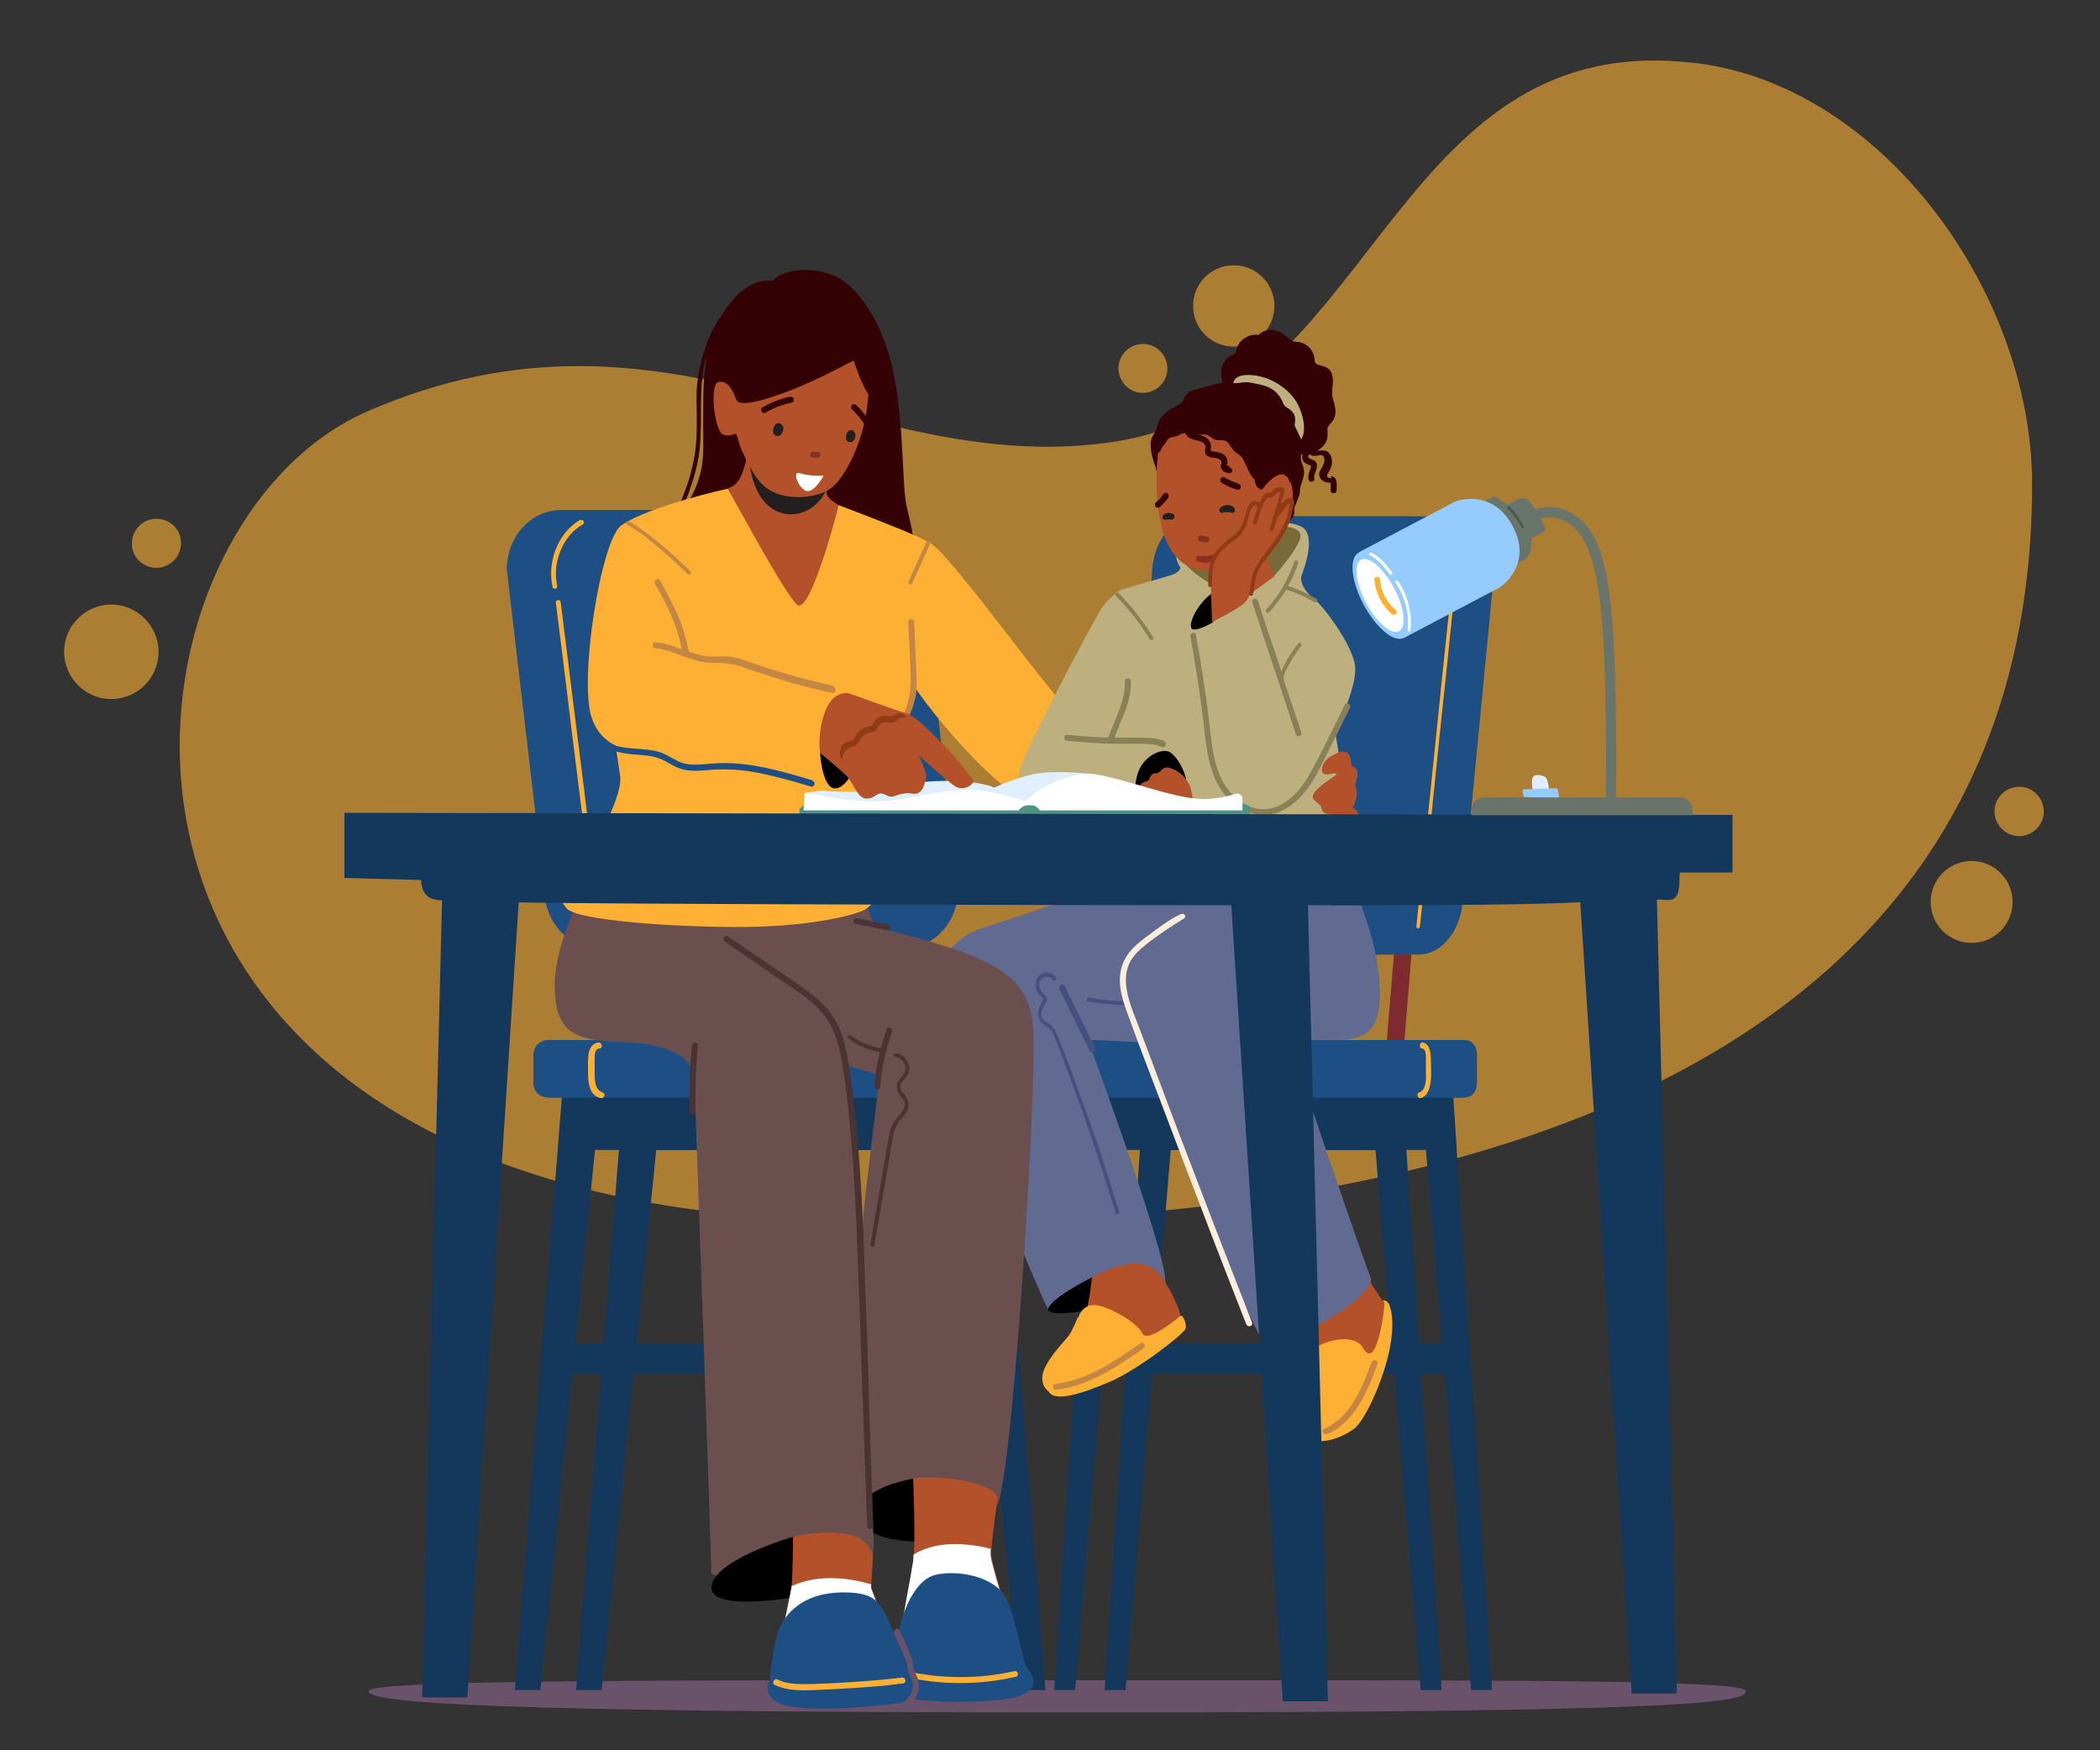 <svg xmlns="http://www.w3.org/2000/svg" id="Livello_1" viewBox="0 0 600 500"><rect x="0" y="0" width="600" height="500" fill="#333333" stroke="none"/><defs><style> .st0 { fill: #96ccfd; } .st1 { fill: #13385c; } .st2 { fill: #45507f; } .st3 { fill: #dfeffd; } .st4 { fill: #231f20; } .st5 { fill: #4b594c; } .st6 { fill: #7e2b30; } .st7 { fill: #6b4e4e; } .st8 { fill: #493333; } .st9 { fill: #4d9283; } .st10 { fill: #fbeedd; } .st11 { fill: #69746a; } .st12 { fill: #bdb07e; } .st13 { fill: #fdb033; } .st14 { fill: #616a91; } .st15 { fill: #c38743; } .st16 { fill: #fff; } .st17 { fill: #8f2d22; } .st18 { fill: #796a3a; } .st19 { fill: #69526a; } .st20 { opacity: .6; } .st21 { fill: #803322; } .st22 { fill: #903b16; } .st23 { fill: #b3522a; } .st24 { fill: #340105; } .st25 { fill: #898057; } .st26 { fill: #1e4f84; } </style></defs><g class="st20"><path class="st13" d="M580.6,138.3c0-55.8-44.8-117-100.5-120.7-1,0-2-.1-3-.2-79.9-3.9-85.9,97.3-158.2,108.7-72.3,11.4-127.4-46.2-213.9-8.6C27.4,151.3,6.4,340.9,234.5,348.5c182.5,6.1,346.1-43.7,346.1-210.2Z"></path><path class="st13" d="M45.3,186.2c0,7.5-6.1,13.5-13.5,13.5s-13.5-6.1-13.5-13.5,6.1-13.5,13.5-13.5,13.5,6.1,13.5,13.5Z"></path><path class="st13" d="M355.6,76.2c6.2,1.7,9.8,8.1,8.1,14.3-1.7,6.2-8.1,9.8-14.3,8.1-6.2-1.7-9.8-8.1-8.1-14.3,1.7-6.2,8.1-9.8,14.3-8.1Z"></path><circle class="st13" cx="563.7" cy="258.1" r="11.7" transform="translate(103.3 673.3) rotate(-66.7)"></circle><path class="st13" d="M328.4,98.5c3.7,1,5.9,4.9,4.9,8.6-1,3.7-4.9,5.9-8.6,4.9-3.7-1-5.9-4.9-4.9-8.6,1-3.7,4.9-5.9,8.6-4.9Z"></path><path class="st13" d="M51.7,154.6c.3,4.3-3.2,7.9-7.6,7.6-3.4-.3-6.2-3-6.4-6.4-.3-4.3,3.2-7.9,7.6-7.6,3.4.3,6.2,3,6.4,6.4Z"></path><path class="st13" d="M583.8,230.4c.8,3.8-1.7,7.5-5.5,8.3-3.8.8-7.5-1.7-8.3-5.5-.8-3.8,1.7-7.5,5.5-8.3,3.8-.8,7.5,1.7,8.3,5.5Z"></path></g><path class="st19" d="M498.9,483.1c0,3.3-17.5,6.1-188.3,6.1s-205.3-2.7-205.3-6.1,92.3-3.1,205.7-3.1,187.9-.3,187.9,3.1Z"></path><g><polygon class="st6" points="176.9 307.1 172.9 267 178.9 267 183 306.8 176.9 307.1"></polygon><polygon class="st6" points="246.6 307.1 242.6 267 248.7 267 252.7 306.8 246.6 307.1"></polygon><path class="st26" d="M244.2,270.9h-73.2c-8.6,0-15.5-7.6-15.5-17l-10.7-91.2c0-9.4,6.9-17,15.5-17h73.2c8.6,0,15.5,7.6,15.5,17l10.7,91.2c0,9.4-6.9,17-15.5,17Z"></path><path class="st26" d="M258.3,270.9h-73.2c-8.6,0-15.5-7.6-15.5-17l-10.7-91.2c0-9.4,6.9-17,15.5-17h73.2c8.6,0,15.5,7.6,15.5,17l10.7,91.2c0,9.4-6.9,17-15.5,17Z"></path><path class="st13" d="M165.8,148.5c-4.8,2.7-7.9,8.3-8.3,14.2-.1,1.7,0,3.3.4,5,.2.9,1.5.5,1.3-.4-1.5-6.8,1.7-14.3,7.3-17.5.8-.4,0-1.7-.7-1.2Z"></path><path class="st13" d="M167.1,227.3c-1.5-11.7-2.9-23.5-4.4-35.2-.8-6.7-1.7-13.3-2.5-20,0-.4-.3-.7-.7-.7-.3,0-.7.3-.7.7,1.5,11.8,3,23.6,4.4,35.5,1.5,11.7,2.9,23.5,4.4,35.2.8,6.7,1.7,13.3,2.5,20,0,.4.3.7.7.7.3,0,.7-.3.7-.7-1.5-11.8-3-23.6-4.4-35.5Z"></path></g><g><rect class="st1" x="158.2" y="383.8" width="20.3" height="8.6"></rect><path class="st1" d="M267.7,311.3c.2.2-38.5.2-51.4.2h0s-.8,0-2.1,0c-1.3,0-2.1,0-2.1,0h0c-12.9,0-51.6,0-51.4-.2l-13.6,171.5h7.3l15.6-154.3h88.3l15.6,154.3h7.3l-13.6-171.5Z"></path><path class="st1" d="M285.2,311.3c.2.2-38.5.2-51.4.2h0s-.8,0-2.1,0c-1.3,0-2.1,0-2.1,0h0c-12.9,0-51.6,0-51.4-.2l-13.6,171.5h7.3l15.6-154.3h88.3l15.6,154.3h7.3l-13.6-171.5Z"></path><rect class="st1" x="175.5" y="383.8" width="113" height="8.6"></rect><path class="st26" d="M156.5,313.6h132.6c2.3,0,4.2-1.9,4.2-4.2v-8.1c0-2.3-1.9-4.2-4.2-4.2h-132.5c-2.3,0-4.1,1.8-4.2,4.1v8.1c-.1,2.3,1.7,4.2,4.1,4.2Z"></path><path class="st13" d="M172.4,312.1c-2.6-.6-2.5-3.8-2.5-5.9,0-1.3,0-2.6,0-4,0-1,.1-2.6,1.4-2.7,1.1-.1.7-1.8-.4-1.7-1.5.2-2.4,1.6-2.7,3-.3,1.7-.2,3.5-.2,5.3,0,2.8.2,6.8,3.6,7.6,1.1.2,1.6-1.4.5-1.6Z"></path></g><g><polygon class="st6" points="400.3 308.9 403.6 268.7 398.6 268.7 395.3 308.5 400.3 308.9"></polygon><polygon class="st6" points="342.7 308.9 346 268.7 341 268.7 337.7 308.5 342.7 308.9"></polygon><path class="st26" d="M344.7,272.7h60.5c7.1,0,12.8-7.6,12.8-17l8.8-91.2c0-9.4-5.7-17-12.8-17h-60.5c-7.1,0-12.8,7.6-12.8,17l-8.8,91.2c0,9.4,5.7,17,12.8,17Z"></path><path class="st26" d="M333.1,272.7h60.5c7.1,0,12.8-7.6,12.8-17l8.8-91.2c0-9.4-5.7-17-12.8-17h-60.5c-7.1,0-12.8,7.6-12.8,17l-8.8,91.2c0,9.4,5.7,17,12.8,17Z"></path><path class="st13" d="M409.4,150.2c4,2.7,6.5,8.3,6.9,14.2,0,1.7,0,3.3-.3,5-.2.9-1.2.5-1.1-.4,1.2-6.8-1.4-14.3-6-17.5-.6-.4,0-1.7.6-1.2Z"></path><path class="st13" d="M408.4,229c1.2-11.7,2.4-23.5,3.6-35.2.7-6.7,1.4-13.3,2.1-20,0-.4.2-.7.5-.7.3,0,.6.3.5.7-1.2,11.8-2.4,23.6-3.7,35.5-1.2,11.7-2.4,23.5-3.6,35.2-.7,6.7-1.4,13.3-2.1,20,0,.4-.2.7-.5.7-.3,0-.6-.3-.5-.7,1.2-11.8,2.4-23.6,3.7-35.5Z"></path></g><g><rect class="st1" x="400.4" y="383.8" width="16.8" height="8.6" transform="translate(817.5 776.2) rotate(180)"></rect><path class="st1" d="M326.7,311.3c-.2.2,31.8.2,42.5.2h0s.6,0,1.7,0c1.1,0,1.7,0,1.7,0h0c10.7,0,42.6,0,42.5-.2l11.2,171.5h-6l-12.9-154.3h-72.9l-12.9,154.3h-6l11.2-171.5Z"></path><path class="st1" d="M312.3,311.3c-.2.2,31.8.2,42.5.2h0s.6,0,1.7,0c1.1,0,1.7,0,1.7,0h0c10.7,0,42.6,0,42.5-.2l11.2,171.5h-6l-12.9-154.3h-72.9l-12.9,154.3h-6l11.2-171.5Z"></path><rect class="st1" x="309.6" y="383.8" width="93.3" height="8.6" transform="translate(712.4 776.2) rotate(180)"></rect><path class="st26" d="M418.6,313.6h-109.5c-1.9,0-3.4-1.9-3.4-4.2v-8.1c0-2.3,1.5-4.2,3.4-4.2h109.5c1.9,0,3.4,1.8,3.4,4.1v8.1c.1,2.3-1.4,4.2-3.4,4.2Z"></path><path class="st13" d="M405.4,312.1c2.1-.6,2.1-3.8,2-5.9,0-1.3,0-2.6,0-4,0-1,0-2.6-1.2-2.7-.9-.1-.6-1.8.3-1.7,1.3.2,2,1.6,2.2,3,.2,1.7.1,3.5.2,5.3,0,2.8-.2,6.8-3,7.6-.9.2-1.3-1.4-.4-1.6Z"></path></g><g><path class="st14" d="M320.5,251.5s-25.6,9.2-39.5,13.5c-13.8,4.3-17.9,19.6-11.8,35.7,6.1,16.1,27.3,67.9,30.3,73.4,1.5,2.7,29.3-5.4,33.1-6.9,3.7-1.4-21.8-70.2-21.8-70.2l26.1,1.3,13.8-40.6-30.3-6.3Z"></path><path class="st2" d="M312.9,299.4c-2.9-5.9-5.8-11.8-8.7-17.7-.5-1-1.9-.1-1.5.9,2.9,5.9,5.8,11.8,8.7,17.7.5,1,1.9.1,1.5-.9Z"></path><path class="st2" d="M321.6,286c-3.5,0-6.9-.4-10.4-1-.7-.1-1,1-.3,1.1,3.5.6,7.1.9,10.7,1,.7,0,.7-1.1,0-1.1Z"></path><path class="st2" d="M319.8,346.3c-3.2-10.6-6.7-21.2-10.5-31.6-1.9-5.2-3.8-10.4-5.8-15.5-.5-1.2-.9-2.5-1.5-3.7-.4-1-.9-1.9-1.7-2.6-.8-.7-2.1-1.1-2.6-2.1-.5-1.1,0-2.4.6-3.4.5-1,1.3-2.1.4-3.1-.4-.4-.9-.7-1.2-1.1-.3-.5-.5-1-.6-1.5-.1-1.1.3-2.1,1.3-2.5.9-.3,2-.2,2.5.7.4.6,1.3,0,1-.6-.9-1.5-3-1.8-4.4-.9-1.7,1.1-1.8,3.4-.9,5,.2.4.6.8.9,1.1.2.2.4.3.6.5.3.3,0,.7-.1,1-.6,1.1-1.1,2.2-1.2,3.4-.1,1.1.3,2.2,1.1,2.9.9.8,2,1.1,2.7,2.1.7,1.1,1.1,2.4,1.6,3.6.6,1.4,1.1,2.8,1.6,4.2,1.1,2.8,2.1,5.6,3.1,8.3,2.1,5.6,4,11.2,5.9,16.8,2.1,6.3,4.2,12.7,6.1,19.1.2.7,1.3.4,1.1-.3Z"></path></g><g><path d="M312,364.9s-10.5,5.2-12.4,8.6,14.6,1,17.9-1.7c3.3-2.7-5.5-6.9-5.5-6.9Z"></path><path class="st23" d="M333.5,367.3s4.2,6.7,4,10.6c-.3,4.2-8.2,8.8-16.6,13.6-4.8,2.8-16.2,7.6-20.7,5.4-4.6-2.2,0-9.3,4.8-12.9,4.7-3.6,6-10.4,7-19.1,5.5-2.9,16.7-8.3,21.5,2.5Z"></path><path class="st13" d="M308.1,376.4s.9-3.6,4.5-3.6,12.4,5,13.8,8.1c1.4,3,10.4-4.6,10.9-5,.6-.4,1.9,2.3,1.4,3.7-.4,1.4-13.3,11.5-21.3,15-8.1,3.5-16.1,6.1-17.8,2.9,0,0-3-2-1.3-6.2,1.7-4.2,6.5-8.8,7.3-10.1.9-1.3,2.3-4.8,2.3-4.8Z"></path><path class="st15" d="M325.9,383.7c-7.3,5.1-15.1,10.5-24.2,11.6-1.1.1-1.1,1.8,0,1.7,9.4-1.1,17.4-6.5,25-11.8.9-.6,0-2.1-.9-1.5Z"></path></g><g><path class="st7" d="M295.2,293.6c-1.2-16.4-13.4-20.7-45.4-28.9,0,0-3.3-8.9-7.3-22.1-3-10-61.6,2-72.2,5.2,0,0-11.8,19-11.8,33.7s6.9,15.8,21,16.3c16.6.6,18.8,8.3,18.8,8.3,0,0,5,139.3,4.9,143.3-.1,2.3,42.7-.8,45.1-2.8,2.4-2,.8-14,.8-14,0,0,31.2,2,35.6-2.4s11.7-120.1,10.5-136.6ZM246.3,350.8c-.8,9.6,0-24.8-4.4-46.4l9.5,2.7s-4.3,34.1-5.1,43.7Z"></path><g><path d="M260.9,422.4s-7.6,1.2-12.1,4.5c.5,3.6.7,7.3.7,11,4.3,2.3,10.8,2.5,14.1,2.5,5,0,4.5-5.6,5-9,.5-3.4-7.7-9-7.7-9Z"></path><path class="st23" d="M285,428.2s-1.8,12.4-1.8,15.8,10.8,34.5,7.8,36.8c-7.1,5.6-29.5,6-33,1.7-3.7-4.4,1.7-27.5,2.9-35.5.8-5.9,0-24.7,0-24.7,0,0,5.1-.6,11.3.2,5.9.7,12.8,2.7,12.8,5.7Z"></path><path class="st16" d="M283.2,442.5c-2.2-.6-4.4-1-6.6-1.2-5.4-.6-11,0-15.6,2.8,0,1.2-.1,2.2-.3,3-1.2,8.1-6.6,31.1-2.9,35.5,3.6,4.3,25.9,3.8,33-1.7,3-2.4-7.8-33.5-7.8-36.8s0-.9,0-1.5Z"></path><path class="st26" d="M255.4,476.6s-2.5,5.2,1.7,7.7c4.2,2.5,27.3,2.3,33.6.4,6.3-1.9,4.8-6,3.1-7.7-1.7-1.7-2.9-12.7-6-19.8s-14.6-8.8-20.6-7.3c-6,1.5-11.1,11.7-11.9,26.7Z"></path><path class="st13" d="M289.8,477.4c-10.1,2.3-20.7,2.2-30.8,0-1.1-.2-1.5,1.4-.5,1.6,10.4,2.4,21.3,2.4,31.7,0,1.1-.2.6-1.9-.4-1.6Z"></path></g><path class="st8" d="M248.3,398.5c-.4-12.4-.9-24.8-1.3-37.3-.4-12.4-1-24.7-2.1-37-.5-6.1-1.2-12.1-2.1-18.1-.8-5.3-1.6-10.8-4.6-15.4-2.8-4.4-7.1-7.4-11.3-10.3-5-3.4-10.1-6.9-15.1-10.3-1.3-.9-2.6-1.7-3.8-2.6-.9-.6-1.8.9-.9,1.5l15,10.3c4.4,3,9.1,5.8,12.6,9.8,3.6,4.1,5,9.2,5.9,14.4,1,5.9,1.7,11.9,2.2,17.9,1.2,12.1,1.8,24.2,2.2,36.4.5,12.2.9,24.5,1.3,36.7.4,12.3.9,24.7,1.3,37l.2,4.5c0,1.1,1.7,1.1,1.7,0-.4-12.4-.9-24.9-1.3-37.3Z"></path><path class="st8" d="M199.4,298.7c.1-1.1-1.6-1.1-1.7,0-.6,6.3-.9,12.6-.7,18.8,0,1.1,1.7,1.1,1.7,0-.1-6.3.1-12.6.7-18.8Z"></path><path class="st8" d="M253.3,294.1c-.6,1.8-1.2,3.5-1.6,5.3,0,0,0,0-.2,0-3-.5-5.9-1.7-8.3-3.6-.6-.4-1.4.3-.8.8,2.5,2,5.5,3.4,8.8,3.9,0,0,.1,0,.2,0-.8,3.2-1.3,6.5-1.6,9.9,0,1.1,1.6,1.1,1.7,0,.4-5.4,1.6-10.7,3.4-15.8.4-1-1.3-1.5-1.6-.5Z"></path><path class="st8" d="M253.8,264.1c-3-.6-5.9-1.2-8.9-1.8-1.1-.2-1.5,1.4-.5,1.6,3,.6,5.9,1.2,8.9,1.8,1.1.2,1.5-1.4.5-1.6Z"></path><g><path d="M226.6,439s-23.3,6.7-23.3,14.6,32.7,1.9,36.6-.8-13.3-13.9-13.3-13.9Z"></path><path class="st23" d="M258.5,476.9s6,4.8-2.7,5.8c-8.8,1-28.6,1.8-32.5,0s2.6-26.6,2.9-30c.3-3.4.4-13.8.4-13.8,0,0,9-2,16.3-.5,4,.8,6.5,4.5,6.5,6.4-.3,5.9-.5,7.5-.5,8.5s9.7,23.6,9.7,23.6Z"></path><path class="st16" d="M248.9,453.3c0-.2,0-.4,0-.7-7.4-2.2-15.8-2.7-22.7.5-.6,4.4-6.6,27.9-2.9,29.6,3.9,1.8,23.7,1,32.5,0,8.8-1,.9-6.2.9-6.2,0,0-2.2-7.5-4.5-14-1.6-4.5-3.4-8.8-3.4-9.2Z"></path><path class="st26" d="M220,480.2s-3,4.3,3.6,6.7c6.8,2.5,31,.5,35.5-.9,5.6-1.9,1-7.8,1-7.8,0,0,.8-.6-5.2-13-3.1-6.5-3.6-10.3-13.8-10.3-13.2,0-17.8,7.7-19.1,12.1s-2.1,13.2-2.1,13.2Z"></path><path class="st13" d="M257.9,479.2c-4.8.6-9.6,1-14.4,1.3-4.7.3-9.4.6-14.2.6-2.4,0-4.9-.2-7.1-1.3-1-.5-1.8,1-.9,1.5,4.1,2,9.1,1.6,13.5,1.4,4.9-.2,9.8-.5,14.7-.9,2.8-.2,5.6-.5,8.4-.9.5,0,.8-.3.8-.8,0-.4-.4-.9-.8-.8Z"></path><path class="st19" d="M261.7,478.3c-.3-.5-.5-.8-.6-1.4,0-.5-.1-1-.2-1.6-.2-1.1-.6-2.1-1-3.1-.9-2.2-1.9-4.4-2.9-6.5-.4-1-1.9-.1-1.5.9.8,1.9,1.7,3.8,2.5,5.7.4.9.8,1.9,1.1,2.8.2.9.2,1.9.5,2.8.3.7.8,1.3,1,2.1.2.7.3,1.4.2,2.1-.2,1.4-.9,2.8-2.1,3.6-.9.6,0,2.1.9,1.5,2.8-1.9,3.8-5.9,2.1-8.9Z"></path></g><path class="st8" d="M257.2,310.4c0-.9.7-1.6,1.3-2.2,1.1-1.3,1.7-2.8,1-4.5-.6-1.6-2-2.7-3.6-2.8-.7,0-.7,1.1,0,1.1,1.5.1,2.6,1.5,2.8,2.9.2,1.7-1.2,2.6-2,3.9-.8,1.3-.6,2.7.3,3.9.4.6,1,1.2,1.3,1.8.4.8.2,1.7-.2,2.4-.8,1.5-2.2,2.6-3,4.1-.9,1.7-1.1,3.7-1.5,5.6-.8,4.5-1.5,9.1-2.3,13.6-.9,5.1-1.7,10.2-2.6,15.3-.1.7,1,1,1.1.3l4.9-28.6c.4-2.1.6-4.3,1.7-6.1.9-1.5,2.4-2.6,3-4.3.6-1.6,0-3-1.1-4.2-.5-.6-1.1-1.3-1-2.1Z"></path></g><path class="st13" d="M258.1,203.3s-10.3,20.1-13,34.1,9.7,17.1,2.4,22.2c-2.6,1.8-15.8,5-34.3,5.2-18.4.2-48.7-1.7-51.4-5.4-2.7-3.7-3.6-4.6,1-8.5,4.6-3.8,15.2-22.6,14.4-29.1-.8-6.5-5.5-28.5.4-41.5,2.4-5.3,80.4,23,80.4,23Z"></path><g><path class="st24" d="M205.5,91.1c-4,5.6-6.4,15.1-6.5,21.7,0,3.9.2,7.8,0,11.7-.1,3.8-.8,7.6-1.8,11.3-1.2,4-2.8,7.9-4.5,11.8-.3.7.7,1.2,1,.6,3-6.7,5.7-13.7,6.3-21,.6-7.5-.2-14.5,1-22,.6-3.7,3.2-10.4,5.4-13.5.4-.6-.6-1.2-1-.6Z"></path><path class="st24" d="M192.8,148.3s7.8-7.1,8.1-19c.3-12-1.4-28.2,4.8-38.5,6.2-10.2,11.8-11.2,15.7-10.4s10.7-3,15.7-2c5,1,13.1,9.4,17.1,23.6s3.5,34.6,4.6,41.4c1.2,6.8,7.1,21.2-6.3,25.1-13.4,3.9-42.2,7.9-50.9,2.2-8.6-5.8-14.3-16.3-8.8-22.3Z"></path></g><path class="st13" d="M265.8,155.2c6.7,3.9,36.1,46.3,42.6,50.7,6.5,4.3,61.4,6.9,61.4,6.9l-3.9,24.2s-64.3-6.8-73-9-29.9-27.7-33.8-35.4c-3.9-7.8,0-41.3,6.7-37.4Z"></path><path class="st13" d="M207.9,139.6s-22.6,5-30.4,10.5c-5.8,4.1-12.2,44.4-8.4,55.1,3.8,10.8,15.2,9.2,18.8,10.4,3.6,1.2,7.3,5,11.1,4.2,3.8-.8,18.6-.2,22.5.8,3.8,1,16.6,4.7,16.6,4.7l3.6-11.3,16.6,3.7s4.2-35.2,5.8-45.2c1.6-10.1,2.3-15.6,2-17-.3-1.4-26.5-11.2-26.5-11.2l-15.2,3.3-16.6-8Z"></path><path class="st15" d="M260.4,203.1c.9-2.4,1.5-4.8,1.5-7.4,0-2.8-.2-5.6-.3-8.4l-.4-9.6c0-1.1-1.7-1.1-1.7,0,.2,5.7.7,11.3.7,17,0,2.7-.5,5.2-1.4,7.8-.9,2.3-1.9,4.6-2.3,7.1-.4,2.9-.1,5.9.9,8.6.4,1,2,.6,1.6-.5-.9-2.4-1.2-4.9-.9-7.4.3-2.6,1.3-4.9,2.3-7.3Z"></path><g><path class="st23" d="M213.6,129.8c-1.8,7.9-3.2,8.7-5.7,9.8,3.1,5.3,16,29.5,19.8,33.1,3.7,3.6,11.9-27.8,11.9-28.4-.9-.6-3.2-1.9-3.4-3.3-.3-2.3,1.8-18.1,2.1-18.5.3-.4-22.3-6.8-22.4-5.1-.4,4.5-1.1,6.9-2.3,12.4Z"></path><path class="st4" d="M213.8,124.5s-.7,8.7,2.4,15.4c3.2,6.7,8.6,7.7,12.3,6.7,2.9-.8,6.7-3,8.6-9.3,1.9-6.3-23.4-12.8-23.4-12.8Z"></path></g><g><path class="st23" d="M212.1,128.8s2.9,7.7,6.9,10.6c5.7,4.2,15.4,2.8,18.9-.3,3.5-3.1,8-11.4,9.6-21.1,1.6-9.7.4-18.7-3.4-23.7-3.7-5-19.1-4.7-24-.9-4.9,3.9-6.9,12-8.1,15.5-1.2,3.5-1.4,4.4-2.1,3.7-.7-.6-1.6-3.9-4.5-3.5-2.9.4-1.2,13.7,1,14.9s3.8-.8,4.1.3c.7,2.5,1.5,4.6,1.5,4.6Z"></path><path class="st4" d="M223.6,121.6c-.2-.3-.5-.6-.9-.7-.4,0-.9,0-1.2.4-.3.3-.4.7-.5,1,0,0,0,0,0,0,0,.2-.1.3-.1.5,0,.2,0,.4,0,.5,0,.4.2.8.6,1.1.4.2.9.2,1.3,0,.3-.2.5-.4.7-.8.1-.3.3-.6.3-.8,0-.2,0-.4,0-.5,0-.3,0-.5-.2-.7Z"></path><path class="st4" d="M244.2,123.8c0-.2-.2-.4-.3-.6-.1-.2-.3-.3-.5-.3-.2,0-.3,0-.5,0,0,0-.2,0-.3.1-.2.1-.3.3-.4.5,0,0,0,0,0,0-.2.1-.3.3-.4.5,0,.3-.1.6-.1.9,0,.3,0,.7.2.9.3.4.8.6,1.3.5.1,0,.3,0,.4-.2.2-.1.3-.3.5-.5.1-.2.2-.4.3-.7,0-.2,0-.5,0-.8,0-.2,0-.3,0-.5Z"></path><path class="st24" d="M225.7,113.3c-2.8.6-5.4,1.7-7.9,3.1-.9.5,0,2,.9,1.5,2.3-1.4,4.8-2.3,7.5-2.9,1.1-.2.6-1.9-.4-1.6Z"></path><path class="st21" d="M234.2,129.3c-.2-.1-.4-.3-.6-.2-.7,0-.6,0-1.3,0-.2,0-.4,0-.6.2-.1.1-.3.4-.2.6,0,.2,0,.4.2.6.2.1.4.3.6.2.7,0,.6,0,1.3,0,.2,0,.4,0,.6-.2.1-.1.3-.4.2-.6,0-.2,0-.4-.2-.6Z"></path><path class="st24" d="M248.1,119.8c-1-1.5-2.2-2.9-3.5-4.1-.3-.3-.9-.3-1.2,0-.3.3-.3.9,0,1.2.6.6,1.2,1.2,1.8,1.9.3.3.5.6.8,1,0,0,0,0,0,0,0,0,0,0,0,.1,0,0,.1.2.2.2.1.2.3.4.4.6.3.4.8.6,1.2.3.4-.2.6-.8.3-1.2Z"></path><path class="st16" d="M235.3,135.9s-4,.2-6.7-.7c-2.7-.9-.1,5,2.1,5.1s4.6-4.4,4.6-4.4Z"></path><path class="st24" d="M249.7,94.5c-1.4-3.2-3.1-6.4-4.9-9.4-1.6-2.8-3.8-5.2-7-6.5-3-1.3-6.4-1.7-9.7-1.4-3,.3-6.2,1.3-7.9,3.6-.5.6-.8,1.4-1.4,2-.6.6-1.4.8-2.3.9-1.6.2-3.2,0-4.6.7-2.9,1.4-4.4,4.8-5.1,7.5-2.1,7.5.6,15,3.5,22.1.7,2.3,6.4.6,10.3-.6,10.9-3.5,22.2-10,23.3-10.4,1.1,2.9,3.5,11.1,7.1,12.1.3,0,.6,0,.7-.3,2.6-6.7.9-13.8-1.9-20.2Z"></path></g><g><g><path class="st23" d="M390.4,364.6s3.5,5.4,5.7,8.5c2.4,3.4-1.1,18.5-4.6,27.5-2,5.1-7.8,10.1-12.8,10.5-11.4.8-9-9.3-7.6-15s4.6-11.4,0-18.9,17.2-20.1,19.3-12.6Z"></path><path class="st13" d="M397,372.7c-.9-1.5-1.9-1.2-1.9-1.2l.5.9s-.4,5.2-1.7,9.8c-1.3,4.6-2.8,5.8-4.5,2.8-1.7-3-7.1-3.2-12.4-.7-4.4,2-4.4,4.9-4.4,4.9,0,0-2,7.3-2.7,11.5-.7,4.2-.4,9.2,4.2,10.6,4.7,1.3,9.4-.8,12.6-3,3.2-2.2,8-13.1,9.9-20.9,1.9-7.8,1.2-13,.3-14.6Z"></path><path class="st15" d="M391.9,389.1c-2.7,7.3-5.9,15.6-13.6,19.1-1,.4-.1,1.9.9,1.5,8.1-3.6,11.5-12.3,14.4-20.1.4-1-1.3-1.5-1.6-.4Z"></path></g><path class="st14" d="M385.6,250.6s8.1,17,8.6,30.8c.5,12.3-2.9,15.4-11.7,15.7-1.1,0-13.4,0-14.3,0,0,0,21,62.1,23.4,67.8,2.3,5.8-26.9,20.9-29.8,19.7-2.9-1.2-41.1-93.5-41.1-106.2s57.6-39.8,64.8-28Z"></path><path class="st10" d="M357.7,377.7c-3.6-9.3-7.3-18.6-10.9-28-3.6-9.3-7.1-18.6-10.7-27.9-3.5-9.3-7-18.6-10.5-27.9-1.6-4.3-3.7-8.7-3.9-13.3-.1-2.2.3-4.3,1.4-6.2,1-1.7,2.5-3.1,4.1-4.4,3.5-2.8,7.3-5.3,11.2-7.7.5-.4.2-1.7-1.2-1.1-3.4,1.7-6.2,3.8-8.7,5.7-3.3,2.4-6.8,5.1-8,9.3-1.3,4.4,0,9,1.6,13.2,3.4,9.5,7.1,18.9,10.7,28.4,3.6,9.5,7.2,19,10.9,28.6,3.6,9.5,7.3,18.9,11,28.4.5,1.2.9,2.4,1.4,3.5.4,1,2,.6,1.6-.5Z"></path><path class="st26" d="M371.6,301c-.7-1.9-1.4-3.8-2.1-5.7.2-.1.3-.3.3-.6,0-6.6-.8-13.2-2.4-19.6-.3-1.1-1.9-.6-1.6.5,1.4,5.3,2.2,10.7,2.3,16.2-2.6-6.2-5.4-12.2-8.6-18.1-.5-1-2-.1-1.5.9,4.7,8.7,8.7,17.7,12,27,.4,1,2,.6,1.6-.5Z"></path></g><g><path class="st12" d="M380.1,199.3s3.5,27.1,8.6,46.1c1.6,5.8,3.5,7.8-1.6,9.6-11.5,4.2-19.6-3.7-44.6,2.3-5.3,1.3-9.8-3.7-23.6-5-8.7-.9,1.9-6.3,3.1-21.1,1-13,4.5-34.2,4.5-34.2l53.6,2.3Z"></path><path class="st12" d="M336.8,160.3s2.2,2.3-1.9,3.9c-1.6.6-14.2,4-14.8,4.4-2.4,1.6-4.4,3.5-5.7,5.7-4,6.9-23.1,42.6-23.2,46.7-.2,4,1.3,10,7.9,10.9,6.5,1,21.9-.6,25.4,0,3.5.6,34.8.4,34.8.4l-5.4-58.4-17-13.6Z"></path><path class="st12" d="M356.2,149.1s13.9-1,16.6,2.1c2.7,3.1,0,10.8-.9,13.1-.4,1.1,0,2.3.6,3.5.8,1.4,2.1,2.7,3.7,4,1.5,1.2,9.1,10.6,10.8,17.5,1.7,6.9-7.5,23.5-10,29.7-2.5,6.1-7.9,13.3-16.2,13.2-8.3-.2-11.5-3.2-14.4-14.2-2.8-11-3.5-26.5-4.6-29.9-1.1-3.5-1.2-8.3-1.2-8.3,0,0,7-7.5,5.5-8.6-1.5-1.1-8.9-6.8-10-11.7-1.1-4.9,9.5-8.2,20.1-10.2Z"></path><path class="st18" d="M364.1,164.4s5.1-5.4,7.1-9.8c2-4.4-4.2-4.5-11.9-4.6-7.7,0-20,3.8-21.2,5.8-3.4,5.3,7.1,10.3,10.2,12.5,3.1,2.2,15.8-3.9,15.8-3.9Z"></path><path class="st24" d="M380.6,136.6c-.4,0-1.2,0-1.4-.4-.3-.6.7-1.6.9-2.2.7-1.4.7-3.5-.5-4.7-.6-.6-1.5-.7-2.4-.6-.3,0-.6.1-.9.1.9-.5,1.7-1.2,2.3-2.1.4-.6.6-1.3.7-2,.1-.8-.1-1.6,0-2.4.2-.6.7-1.1,1.1-1.6.5-.5.8-1.1,1-1.8.4-1.4,0-3-.4-4.4-.2-.7-.4-1.3-.4-2,0-.9.1-1.8.2-2.7.1-1.4,0-2.9-.8-4-.9-1.1-2.1-1.2-3.4-1.6-.6-.2-.9-.5-1-1.2,0-.8-.1-1.4-.5-2.2-.6-1.4-1.8-2.4-3.2-2.9-.8-.3-1.6-.2-2.4-.4-.8-.2-1.3-.9-1.9-1.4-1.2-1-2.7-1.8-4.4-1.9-1.4,0-2.7.5-3.6,1.5-1.5-.3-3.1.2-4.4,1.2-.7.5-1.2,1.2-1.6,2-.2.5-.3.9-.4,1.4-.1.6-.4.7-.9,1-.9.4-1.6.8-2.2,1.6-.6.8-.9,1.7-1.1,2.6-.4,2.3.6,4.5,1.5,6.6,0,.2.2.3.3.3,0,.3.2.6.6.7,1.4.4,1.2,2.5,1.4,3.6.2,1.4.9,2.6,2,3.3,1,.7,2.3,1,3.5,1.2,1,.2,2.9,0,3.3,1.2.2.6.2,1.2.2,1.8,0,.7.3,1.3.6,2,.6,1.2,1.7,2.2,3,2.8,1.5.7,3.1.9,4.7.9.7,0,1.4,0,2.1-.1-.1.3-.2.7-.1,1,0,1.1.9,1.6,1.8,2,.2,0,.3.1.5.2,0,0,.2.1.2,0,.1.3-.2.9-.3,1.2-.3.9-.7,1.8-.4,2.8.3,1.1,1.9.6,1.6-.4-.2-.7.3-1.5.5-2.2.3-.8.5-2-.2-2.6-.5-.5-1.4-.6-1.9-1-.3-.2,0-.7.2-1.1.5.5,1.2.6,1.9.5.7,0,1.8-.6,2.2.3.4.8.2,1.8-.2,2.5-.4.8-1,1.5-1.1,2.4,0,.8.4,1.5,1.1,2,.3.2.6.3,1,.4.2,0,.9.2,1.2,0,0,.2,0,.5,0,.7,0,.5,0,1.1,0,1.6,0,1.1,1.7,1.1,1.7,0,0-1.5.4-4.2-1.8-4Z"></path><path class="st12" d="M352.4,109.4s0-2.8,5.7-2.2c5.7.6,10.8,4.5,12.7,8.3,1.9,3.7,2.8,9.3,0,10.9-2.7,1.5-18.4-16.9-18.4-16.9Z"></path><path class="st24" d="M330.4,134s-2.9-6.7-1-9.5c1.9-2.8.6-3.4,2.9-5.9,2.4-2.5,5.2-2.7,5.8-4.3.6-1.6,1.5-2.7,4-3.2,2.5-.5,7.3-2.3,9.3-1.8,2.1.5,3.9-.4,5.9,0,2.1.5,5.5.7,7.6,3.1,2.2,2.5,1.2,3.1,2.9,4.1,1.7.9,2.5,2.4,2.2,4-.3,1.6.3,1.6.9,3.2.7,1.6,1.7,2.8,1.3,4.3s-.8,2.8-.3,4.1c.5,1.2.7,2.2.7,2.9s-.2,1.1-.5,2.4c-.3,1.2-.6,1.2-.7,2.6,0,1.4,0,.9-.8,3.1s-.9,1.4-.8,3c.2,1.6-2.2,3.6-2.7,4.6s-1.1,1.6-3.2,3.2c-2.1,1.6-2.1,2.5-2.8,3.3-.8.8-21.6-5.7-22.4-7.8-.8-2.2-8.5-15.4-8.5-15.4Z"></path><path class="st23" d="M361.4,154c-.2.8,1.3,8.3,2.8,10.6-5.8,4.3-14.7,10.5-15.7,10.8-1,.3.2-3.6-2.1-17.7-.5-3.2,15.1-3.8,15.1-3.8Z"></path><path class="st23" d="M368.6,138c-1-3.3-3-2.8-4.8-1.5-1.8,1.3-3.2,3.4-3.2,3.4,0,0-1.5-.2-1.9-1.8,0-.1-.2-.5-.2-1-1.6-1.6-2.2-3.8-3.3-5.9-.6-1.1-1.5-1.4-2.4-2.2-.9-.8-1.3-1.9-2.1-2.7-.9-.9-2.4-.3-3.5-.7-1.1-.4-1.8-1.5-3.1-1.5-1.5,0-2.9.4-4.3,0-.6-.1-1.1-.4-1.7-.3-.6,0-1.1.5-1.6.7-1,.4-2.3.2-3,1.2-.5.8-.9,1.6-1.6,2.2-.1.7-.5,1.2-1.1,1.6,0,.1,0,.3,0,.4-.3,3.2-2.3,25.3,8,31.5,8.1,4.9,21.5-1,24.2-12.1,0,0,8.6-2.5,5.8-11.5Z"></path><path class="st17" d="M348.1,158.5c-.2-.3-.8-.6-1.2-.3-.2.1-.3.2-.5.3,0,0-.2,0-.3.1,0,0-.1,0-.2,0-.2,0-.3.1-.5.2,0,0-.2,0-.3,0,0,0-.1,0-.2,0-.3,0-.7,0-1,0,0,0-.2,0-.2,0,0,0-.2,0-.3,0,0,0-.2,0-.3,0,0,0-.3-.1-.1,0-.4-.2-.9-.1-1.2.3-.2.4-.1,1,.3,1.2,1.8.8,3.9.6,5.5-.6.4-.3.6-.7.3-1.2Z"></path><path class="st24" d="M351.3,133.1c-.2,0-.6,0-.8-.2,0,0,0,0,0,0,0-.2.1-.5.2-.7.1-.8-.2-1.6-.8-2.1-.6-.6-1.4-.8-2.2-1-.4,0-.8-.1-1.2-.2-.1,0-.4,0-.6-.2,0,0,0-.1,0-.2.4-1.7-.4-3.2-2-3.9-.7-.3-1.5-.5-2.2-.6-.5-.1-1.2-.2-1.4-.8-.3-1-1.9-.6-1.6.5.5,1.7,2.3,1.8,3.7,2.2.8.2,1.7.6,2,1.5,0,.4,0,.7-.1,1.1,0,.4,0,.9.2,1.3.5.7,1.6.9,2.4,1,.7.1,1.9.3,2.1,1.1.1.4-.2.8-.2,1.2,0,.4.1.8.4,1.2.5.6,1.3.8,2.1.9.5,0,.8-.4.8-.8,0-.5-.4-.8-.8-.8Z"></path><path d="M346.5,177.8s-3.8,2.3-5.6,2c-1.8-.3.2-5.7,4.1-9.3,3.9-3.6,6.1-.8,5.6,1.1s-4.1,6.2-4.1,6.2Z"></path><path class="st23" d="M369.5,142.4c-.3-.3-1.8-.3-2.5,1.2-.6,1.5-2.9,3.9-2.9,3.9,0,0,2.3-7.2,1.8-7.6-.4-.4-1.5-.5-2.3.6-.7,1.1-.4.4-1.6.7-1.2.3-2.3,2.9-2.6,2.6-.3-.3-.7-.9-1.7-.2-1,.7-2.3,6.7-3.3,7.9-1,1.2-7.1,4.5-8,8-.7,2.7-.5,7.1-.4,8.9,0,0,0,0,0,0l.3,9.3s7.7-3.8,9.5-5.7c1.8-2,1.6-4,1.6-4,0,0,1.2-7.8,3.9-9.7,2.7-1.9,5.2-5.6,5.8-7.7.6-2.1,2.6-7.9,2.3-8.2Z"></path><path class="st22" d="M369.6,142.6c-.1-.3-.4-.4-.7-.4-1,0-1.9.6-2.5,1.4-.2.2-.3.5-.5.7.2-.6.4-1.3.5-1.9.1-.5.2-.9.4-1.4.1-.4.3-.8.1-1.2-.3-.7-1.1-.7-1.7-.6-.8.1-1.3.6-1.8,1.2-.3.4-.6.3-1,.3-.4,0-.7.2-1,.4-.6.4-.9,1.1-1.2,1.7-.1.3-.2.6-.4.9,0,0,0,0,0,0-.5-.6-1.2-.7-1.9-.4-.8.3-1.2,1.1-1.5,1.8-.8,2-1,4.2-2.2,6.1-.6.9-1.3,1.5-2.2,2.2-.9.6-1.7,1.3-2.5,2-1.5,1.3-2.8,2.9-3.5,4.8-.8,2.2-.8,4.6-.8,7,0,.7,1.1.7,1.1,0,0-2.4,0-4.9.9-7.1,1-2.1,2.8-3.8,4.7-5.2.9-.7,1.9-1.2,2.6-2.1.6-.8,1.1-1.7,1.5-2.6.4-1.1.7-2.2,1-3.4.1-.5,1.1-3.3,2-2.2.1.2.2.3.3.5-.6,1.4-.9,2.7-1.3,4.1-.2.7.9,1,1.1.3.5-2,1.2-4,2.1-5.9.3-.6.7-1.4,1.4-1.5.5,0,.9,0,1.3-.3.3-.2.4-.5.7-.8.2-.2.8-.5,1.1-.4.1,0,.2,0,.1,0,0,.1,0,.3-.1.4,0,.3-.1.6-.2.8-.3,1-.5,2-.8,2.9-.6,2.1-1.3,4.2-1.9,6.3-.2.7.9,1,1.1.3.4-1.3.7-2.2,1.1-3.5.2-.4.3-.4.5-.5.7-.7,1.1-1.6,1.7-2.4.2-.3.5-.6.8-.8.2-.1.4-.2.6-.3,0,.3-.1.6-.2.9-.1.5-.2,1-.3,1.4-.2,1-.5,1.9-.7,2.9-.2.7.9,1,1.1.3.3-1.2.6-2.4.8-3.5.1-.6.3-1.2.4-1.8,0-.3.2-.7,0-1Z"></path><path class="st22" d="M367.3,148.6c-1,3.3-4.5,7.8-6.6,10.5-1,1.3-1.9,2.6-2.5,4.2-.8,2-.8,4.1-1.3,6.2-.2.7.9,1,1.1.3.5-2.1.4-4.2,1.3-6.2.6-1.6,1.7-3,2.7-4.3,2.1-2.6,5.3-6.8,6.3-10.1.2-.7-.8-1.2-1-.5Z"></path><path class="st25" d="M371.8,209.2c-1.7-5-3.3-10-5-14.9,0-.1,0-.2-.1-.4,0,0,0-.9.5-1.9,1.2-2.6,2.7-5.1,4.5-7.4.2-.2.2-.6,0-.8-.2-.2-.6-.2-.8,0-1.9,2.5-3.6,5.1-4.8,8-1.1-3.4-2.2-6.8-3.4-10.1-.2-.6-.4-1.2-.6-1.8-.9-2.8-1.8-5.5-2.7-8.3-.3-1-2-.6-1.6.5,3.2,9.8,6.5,19.6,9.7,29.3l2.7,8.3c.3,1,2,.6,1.6-.4Z"></path><path class="st25" d="M376,171c-2.5-1.5-5.2-2.7-8-3.6,1.2-2.1,2.2-4.3,2.9-6.6.2-.7-.9-1-1.1-.3-1.7,5-4.4,9.7-8,13.6-.5.5.3,1.3.8.8,1.8-2,3.5-4.2,4.9-6.5,2.8.9,5.5,2.1,8,3.6.6.4,1.2-.6.6-1Z"></path><path class="st25" d="M329.4,182c-2.8-4.6-6.2-8.9-10-12.8-.3.2-.6.5-.9.7,3.8,3.8,7.2,8.1,10,12.7.4.6,1.4,0,1-.6Z"></path><path class="st25" d="M332.5,211.6c-2.1-.8-4.3-.9-6.4-.9-2.3,0-4.6,0-6.9,0-.3,0-.5,0-.8,0,1-2.6,2.1-5.1,3.1-7.7,1-2.7,1.7-5.5,1.6-8.4,0-1.1-1.7-1.1-1.7,0,.1,2.8-.6,5.6-1.6,8.2-1,2.6-2.1,5.3-3.2,7.9-3.9-.1-7.8-.4-11.7-.8-1.1-.1-1.1,1.6,0,1.7,4.6.5,9.3.8,14,.9,2.3,0,4.5,0,6.8,0,2.2,0,4.3,0,6.4.9,1,.4,1.5-1.3.4-1.6Z"></path><path class="st25" d="M384.2,201.4c-3.1,6.2-6,12.4-9.3,18.5-2.7,5-6.8,10.5-12.9,11.2-5.4.6-10.1-3.3-12.6-7.8-3.1-5.7-3.3-12.4-4.1-18.7-1-7.8-2.2-15.5-3.6-23.2-.2-1.1-1.8-.6-1.6.4,1.3,7.2,2.5,14.5,3.4,21.8.9,6.6,1.1,13.5,4,19.6,2.4,4.9,7,9.2,12.7,9.6,6.3.4,11.4-4.3,14.6-9.3,2-3.2,3.6-6.7,5.3-10.1,1.9-3.7,3.8-7.5,5.6-11.2.5-1-1-1.8-1.5-.9Z"></path><path d="M339.2,224.6c-.3-4.4-3.2-9-5.3-9.9-2.2-.9-7.8,1.4-9.1,7.2-1.3,5.8-.4,10.2-.4,10.2,1.4.2,7.7.3,14.4.4.9-2.2.6-4.4.3-7.8Z"></path><path class="st23" d="M324.4,232s-.8-3.3.5-6.3c1.2-3,3.2-2.2,3.4-3,.3-.8.8-1.9,2.1-1.8,1.2.1,1.6-2.3,4-1.5.8.3,3.8,1.2,5.6,5.2.5,1,1.5,7,.5,7.6s-2.8,0-3.4-1.3-.5,1.7-1.9,2c-1.4.3-1.9-1.2-3.2-.5-1.2.7-1.9.7-3.2.3-1.2-.4-4.4-.5-4.4-.5Z"></path><path class="st23" d="M383.7,214.6s-5.1,1.1-5.9,4.5c-.5,2,.7,2.4,2.3,2,1-.3,2.7-.4.9.8s-7.2,4.7-5.7,6.4c1.5,1.7,2,1.2,2.4,3.1.4,1.9,6.4,1.3,6.4,1.3,0,0-2.4,2.3-.8,3.3,1.5,1,4.7-.1,4.9-2.3.2-2.2-1.7-2.9-1.7-2.9,0,0,.7-1.2,1.1-3.4.4-2.2-.8-2.7-.2-4.1.6-1.4.8-3.7-.7-4.2s.4-3.9-2.9-4.4Z"></path><path class="st21" d="M345.5,153.7c-.1-.2-.3-.3-.5-.4-.5-.1-1-.2-1.6-.3-.2,0-.5,0-.7,0-.2.1-.3.3-.4.5,0,.2,0,.5,0,.7.1.2.3.3.5.4.5.1,1,.2,1.6.3.2,0,.5,0,.7,0,.2-.1.3-.3.4-.5,0-.2,0-.5,0-.7Z"></path><path class="st24" d="M354,138.2c-.4-.1-.8-.2-1.1-.4-.2,0-.3-.1-.5-.2,0,0,0,0-.1,0,0,0,0,0,0,0,0,0-.2,0-.3-.1-.7-.3-1.4-.7-2.1-1.1-.4-.2-.9,0-1.2.3-.2.4-.1.9.3,1.2,1.4.9,2.9,1.5,4.5,2,.4.1.9-.2,1-.6.1-.5-.1-.9-.6-1Z"></path><path class="st24" d="M333.9,141.4c0-.2-.2-.4-.4-.5-.2-.1-.4-.2-.7,0-.2,0-.4.2-.5.4,0,.1-.2.3-.3.4-.5.7-1.1,1.3-1.8,1.9-.2.1-.2.4-.2.6s0,.5.2.6c.2.1.4.3.6.2.2,0,.4,0,.6-.2.9-.8,1.7-1.7,2.4-2.6.1-.2.1-.5,0-.7Z"></path><path class="st4" d="M352.6,145c-.3-.3-.6-.4-1-.6-.3-.1-.7-.1-1-.1-.7,0-1.4.3-2,.8-.3.3-.3.9,0,1.2.4.3.8.3,1.2,0,0,0,0,0,0,0,0,0,0,0,.1,0,0,0,.1,0,.2,0,.1,0,.2,0,.4,0,.1,0,.3,0,.4,0,.1,0,.2,0,.4,0,0,0,0,0,.1,0,0,0,.3.2,0,0,.2.1.4.2.6.2s.5,0,.6-.2c.1-.2.3-.4.2-.6,0-.2,0-.5-.2-.6Z"></path><path class="st4" d="M335.3,146.9c-.8-.5-1.8-.5-2.7,0-.2,0-.3.3-.4.5,0,.2,0,.5,0,.7.3.4.7.5,1.2.3,0,0,0,0,0,0,.1,0,.2,0,.3,0,0,0,.2,0,.3,0,.1,0,.2,0,.3,0,0,0,0,0,0,0,.2.1.4.1.7,0,.2,0,.4-.2.5-.4.2-.4.1-.9-.3-1.2Z"></path></g><g><path class="st9" d="M229.6,230.2s-1,.6-1.1.8c-.1.1-.2,1.4,0,1.4.2,0,1.2.2,1.2.2h127.5s0-1.6,0-2.1c-.1-.4-3.8-1.7-3.8-1.7l-123.8,1.4Z"></path><path class="st3" d="M294.5,230s0,0,0,0l24.5-.9-6.2-7.9s-9-1.1-15.2-.4c-6.2.7-13.5,4.2-13.5,4.2-5.3-2.4-20.3-2.6-28.5-.2-7.3,2.1-18.2,1.3-20.5,1.1-.3,0-.6,0-.9,0l-4.1.6,2.8,2.9,45.7,1.1,14.8-.5c.3,0,.7,0,1,0Z"></path><path class="st16" d="M343.1,228.2c-7.3,0-22.7-6-30.2-7-7.5-.9-16.7,4.2-19.9,7.7,0,0-8.9-3.3-17-3.3s-18.6,3.5-26.6,3.4c-6.9,0-16.3-2-18.9-2.5-.4,0-.7.2-.7.6l-.2,4.4h61.5c.1-.2.3-.4.5-.6.8-.7,1.9-1,2.9-.9,1.1,0,2,.6,2.6,1.5h57.9v-3.3c0-1-1-1.8-2-1.4-2,.6-5.5,1.5-9.9,1.5Z"></path><path d="M234.3,215.1s.5,8.1,3.2,9.8c2.7,1.6,6.4-3.3,6.8-7.1s-10-2.7-10-2.7Z"></path><path class="st23" d="M234.3,215.1s-.9-5.4,1.4-11.7c2.3-6.3,6.7-5.4,6.7-5.4,0,0,14,5.1,16.7,5.8,2.7.8,8.3,6.9,10.9,9.4,2.7,2.5,6.9,8.3,7.9,9.4,1,1.2-2.5,3.8-5.2,1.9-2.7-1.9-10.3-8.8-10.3-8.8,0,0,2.6,5.1,2.2,6.5-.4,1.3-.8,5.2-4.1,4.5-1.8-.4-3.7.3-5.2.8s-2.6-1.1-4-.8c-1.3.4-1.9,1.6-4.1,1.4-2.1-.2-3.6-4.6-5-6.1-1.3-1.5-8-7-8-7Z"></path><path class="st22" d="M258.3,204c-1-.4-2-.2-2.9.3-.6.3-.9.3-1.5.3-.5,0-.9,0-1.4,0-.9,0-1.8.4-2.4,1.1-.3.3-.5.7-.7,1.1-.3.6-.5.6-1.1.7-1,.2-1.9.6-2.7,1.3-.4.3-.7.7-1,1.1-.3.4-.4.9-.7,1.3-.3.5-.9.4-1.4.6-.5.1-1,.3-1.4.6-.9.6-1.2,2.2-1.1,3.3,0,1.1.9,1.4.8.3,0-1,1.5-2.4,2.3-2.6.9-.2,1.6-.5,2.2-1.3.5-.7.8-1.5,1.5-2,.7-.6,1.5-.7,2.4-.9.9-.2,1.3-.8,1.7-1.6.3-.7.9-1.1,1.6-1.2.8-.1,1.6.2,2.4,0,.4,0,.8-.3,1.2-.5.3-.2.8-.9,1.8-.9s1.3-.5.3-.9Z"></path></g><path class="st15" d="M238.3,196c-7-1.6-14-3.5-20.8-5.7-3.4-1.1-6.7-2.7-10.3-2.8-1.7,0-3.4.1-5.1,0-1.5-.2-3-.6-4.5-1.1-.3,0-.6-.2-.8-.3-.4-1.8-.8-3.6-1.3-5.3-.5-1.8-1.1-3.5-1.9-5.1-1.5-3.4-3.2-6.6-5-9.9-.5-1-2,0-1.5.9,1.8,3.1,3.5,6.3,4.9,9.6.7,1.6,1.3,3.3,1.8,5,.4,1.4.7,2.8,1,4.2-2.4-.9-4.8-1.8-7.5-2-1.1,0-1.1,1.6,0,1.7,3.1.3,6,1.6,8.8,2.6,1.5.5,3,1,4.5,1.3,1.6.3,3.3.3,4.9.3,1.8,0,3.4.2,5.2.7,1.7.5,3.3,1.1,5,1.7,3.4,1.1,6.8,2.2,10.3,3.2,3.9,1.1,7.7,2.1,11.7,2.9,1.1.2,1.5-1.4.5-1.6Z"></path><path class="st15" d="M190.1,158.1c2.2,1.9,4.3,3.9,6.4,5.9.5.5,1.3-.3.8-.8-5.5-5.2-11.2-10.5-17.7-14.4-.4.2-.8.4-1.1.6,4.2,2.4,8,5.5,11.6,8.7Z"></path><path class="st15" d="M264.8,154.6c-1.7,3.8-3.5,7.7-5.2,11.5-.3.7.7,1.2,1,.6,1.7-3.8,3.5-7.7,5.2-11.5-.2-.2-.6-.4-1-.6Z"></path><path class="st26" d="M232.1,222.9c-8.5-2.5-17.2-5.1-26.1-4.9-4.1,0-8.6,1.3-12.4-.6-1.8-.9-3.3-2-5.3-2.6-2-.6-4.1-.7-6.2-.9-3.6-.3-8.6-.5-10.6-4-.6-.9-2,0-1.5.9,1.8,3,5.8,4,9.1,4.5,2,.3,4.1.3,6.2.6,2.1.3,4,1,5.8,2.1,1.8,1.1,3.6,1.9,5.7,2.1,2.2.2,4.3,0,6.5-.2,4.5-.3,9,0,13.4.9,5.1,1,10,2.4,15,3.9,1,.3,1.5-1.3.5-1.6Z"></path><g><path class="st1" d="M494.9,249.2h-15c.5,9.9-34.6,9.2-99.8,9.4-2.1,0-4.3,0-6.4,0l5.7,227.4h-12.9l-14.7-227.4c-46.4,0-175.6-.3-203.6-.8l-14.7,227.1h-12.9l5.7-227.7c-3.1-.1-5.7-.9-6-5.8l-21.9-.6v-18.6l396.6.6v16.4Z"></path><path class="st1" d="M494.9,232.8h-97.1v19.2h-18.1s1.8,5.5.3,6.6c0,0,0,0,0,0,37.8,0,48-.4,71.5-.9l14.7,226.1h12.9l-5.7-226.8c3.8-.2,6.9,2.1,6.4-7.8h15v-16.4Z"></path><path class="st1" d="M449.2,252.6l-323.1-2.2c-.6,0-1.1.5-1.1,1.1h0c0,.6.5,1.1,1.1,1.1l323.1,2.2h8.4c.4,0,.7-.3.7-.8,0-.8,1.1-1.5-9-1.5Z"></path></g><g><path class="st3" d="M438,226.4s-.6-3.3-.1-4.3c.4-1,2.2-.8,3.3-.3,1.2.5,1.3,3.3,1.4,4.2.1.8-4.6.4-4.6.4Z"></path><path class="st0" d="M435.5,227.7s-1.1-2.2,0-2.2,8.5-.4,9.2-.3.7,2.8.7,2.8l-9.9-.3Z"></path><path class="st11" d="M460.2,231.9c-.5,0-1.3-.3-1.4-1.6h0,0c0,0,0-.2,0-.3v-1.2c.2-16.3,0-30.5-.5-42.2-1.2-27.5-5.5-35-11.6-37.9-6.1-2.8-11.4,2.1-11.7,2.4l-2.1-2.2c.3-.3,7-6.6,15-2.9,7.3,3.4,12.1,11.3,13.3,40.5.5,11.8.7,26.1.5,42.4,0,.8,0,1.4,0,1.5h-1.4s1.4.1,1.4.1l-1.5,1.4Z"></path><g><path class="st11" d="M423.8,143.7s2-1.7,3.2-1.8c1.1,0,3.1,2.6,4,2.1,1-.5,3.9-2.4,5.3-1.5,1.4.9,5.6,8,5.2,9-.4,1-4,1.7-3.9,2.6s-.1,4.3-1.4,5.3c-1.3,1-5,2.7-5,2.7l-7.5-18.5Z"></path><path class="st0" d="M388.2,157.8l27.5-14.5s10.5-4.2,16.5,7c6,11.2-3.7,17.5-3.7,17.5l-27.3,14.4-12.9-24.4Z"></path><path class="st0" d="M399.7,167.4c3.6,6.7,4.2,13.4,1.4,14.8-2.8,1.5-7.9-2.8-11.5-9.5-3.6-6.7-4.2-13.4-1.4-14.8,2.8-1.5,7.9,2.8,11.5,9.5Z"></path><path class="st16" d="M398.3,168c3,5.6,3.6,11.2,1.4,12.3-2.2,1.2-6.4-2.5-9.4-8.1-3-5.6-3.6-11.2-1.4-12.3,2.2-1.2,6.4,2.5,9.4,8.1Z"></path><path class="st16" d="M399.4,166c-.3-.4-1,0-.7.4,2.7,4,4,8.8,3.5,13.6,0,.5.8.6.8,0,.5-4.9-.8-10-3.6-14.1Z"></path><path class="st16" d="M397.7,163.5c-1.6-2.2-3.4-4.4-5.9-5.6-.5-.2-.9.5-.4.7,2.4,1.2,4.1,3.4,5.7,5.5.3.4.9-.1.6-.6Z"></path><path class="st5" d="M431.4,144.8c-.4-.4-1,.2-.6.6,1.6,1.6,2.9,3.3,3.9,5.3.2.5,1,0,.7-.4-1.1-2-2.4-3.9-4-5.5Z"></path></g><path class="st11" d="M424,227.8h56.1c1.9,0,3.5,1.6,3.5,3.5v1.6h-63.1v-1.6c0-1.9,1.6-3.5,3.5-3.5Z"></path><path class="st13" d="M398.7,174.2c-2.5-2.2-4.2-5.3-4.4-8.6,0-.5-.4-.8-.8-.8s-.9.4-.8.8c.3,3.8,2.1,7.3,4.9,9.8.3.3.9.3,1.2,0s.3-.9,0-1.2Z"></path></g></svg>